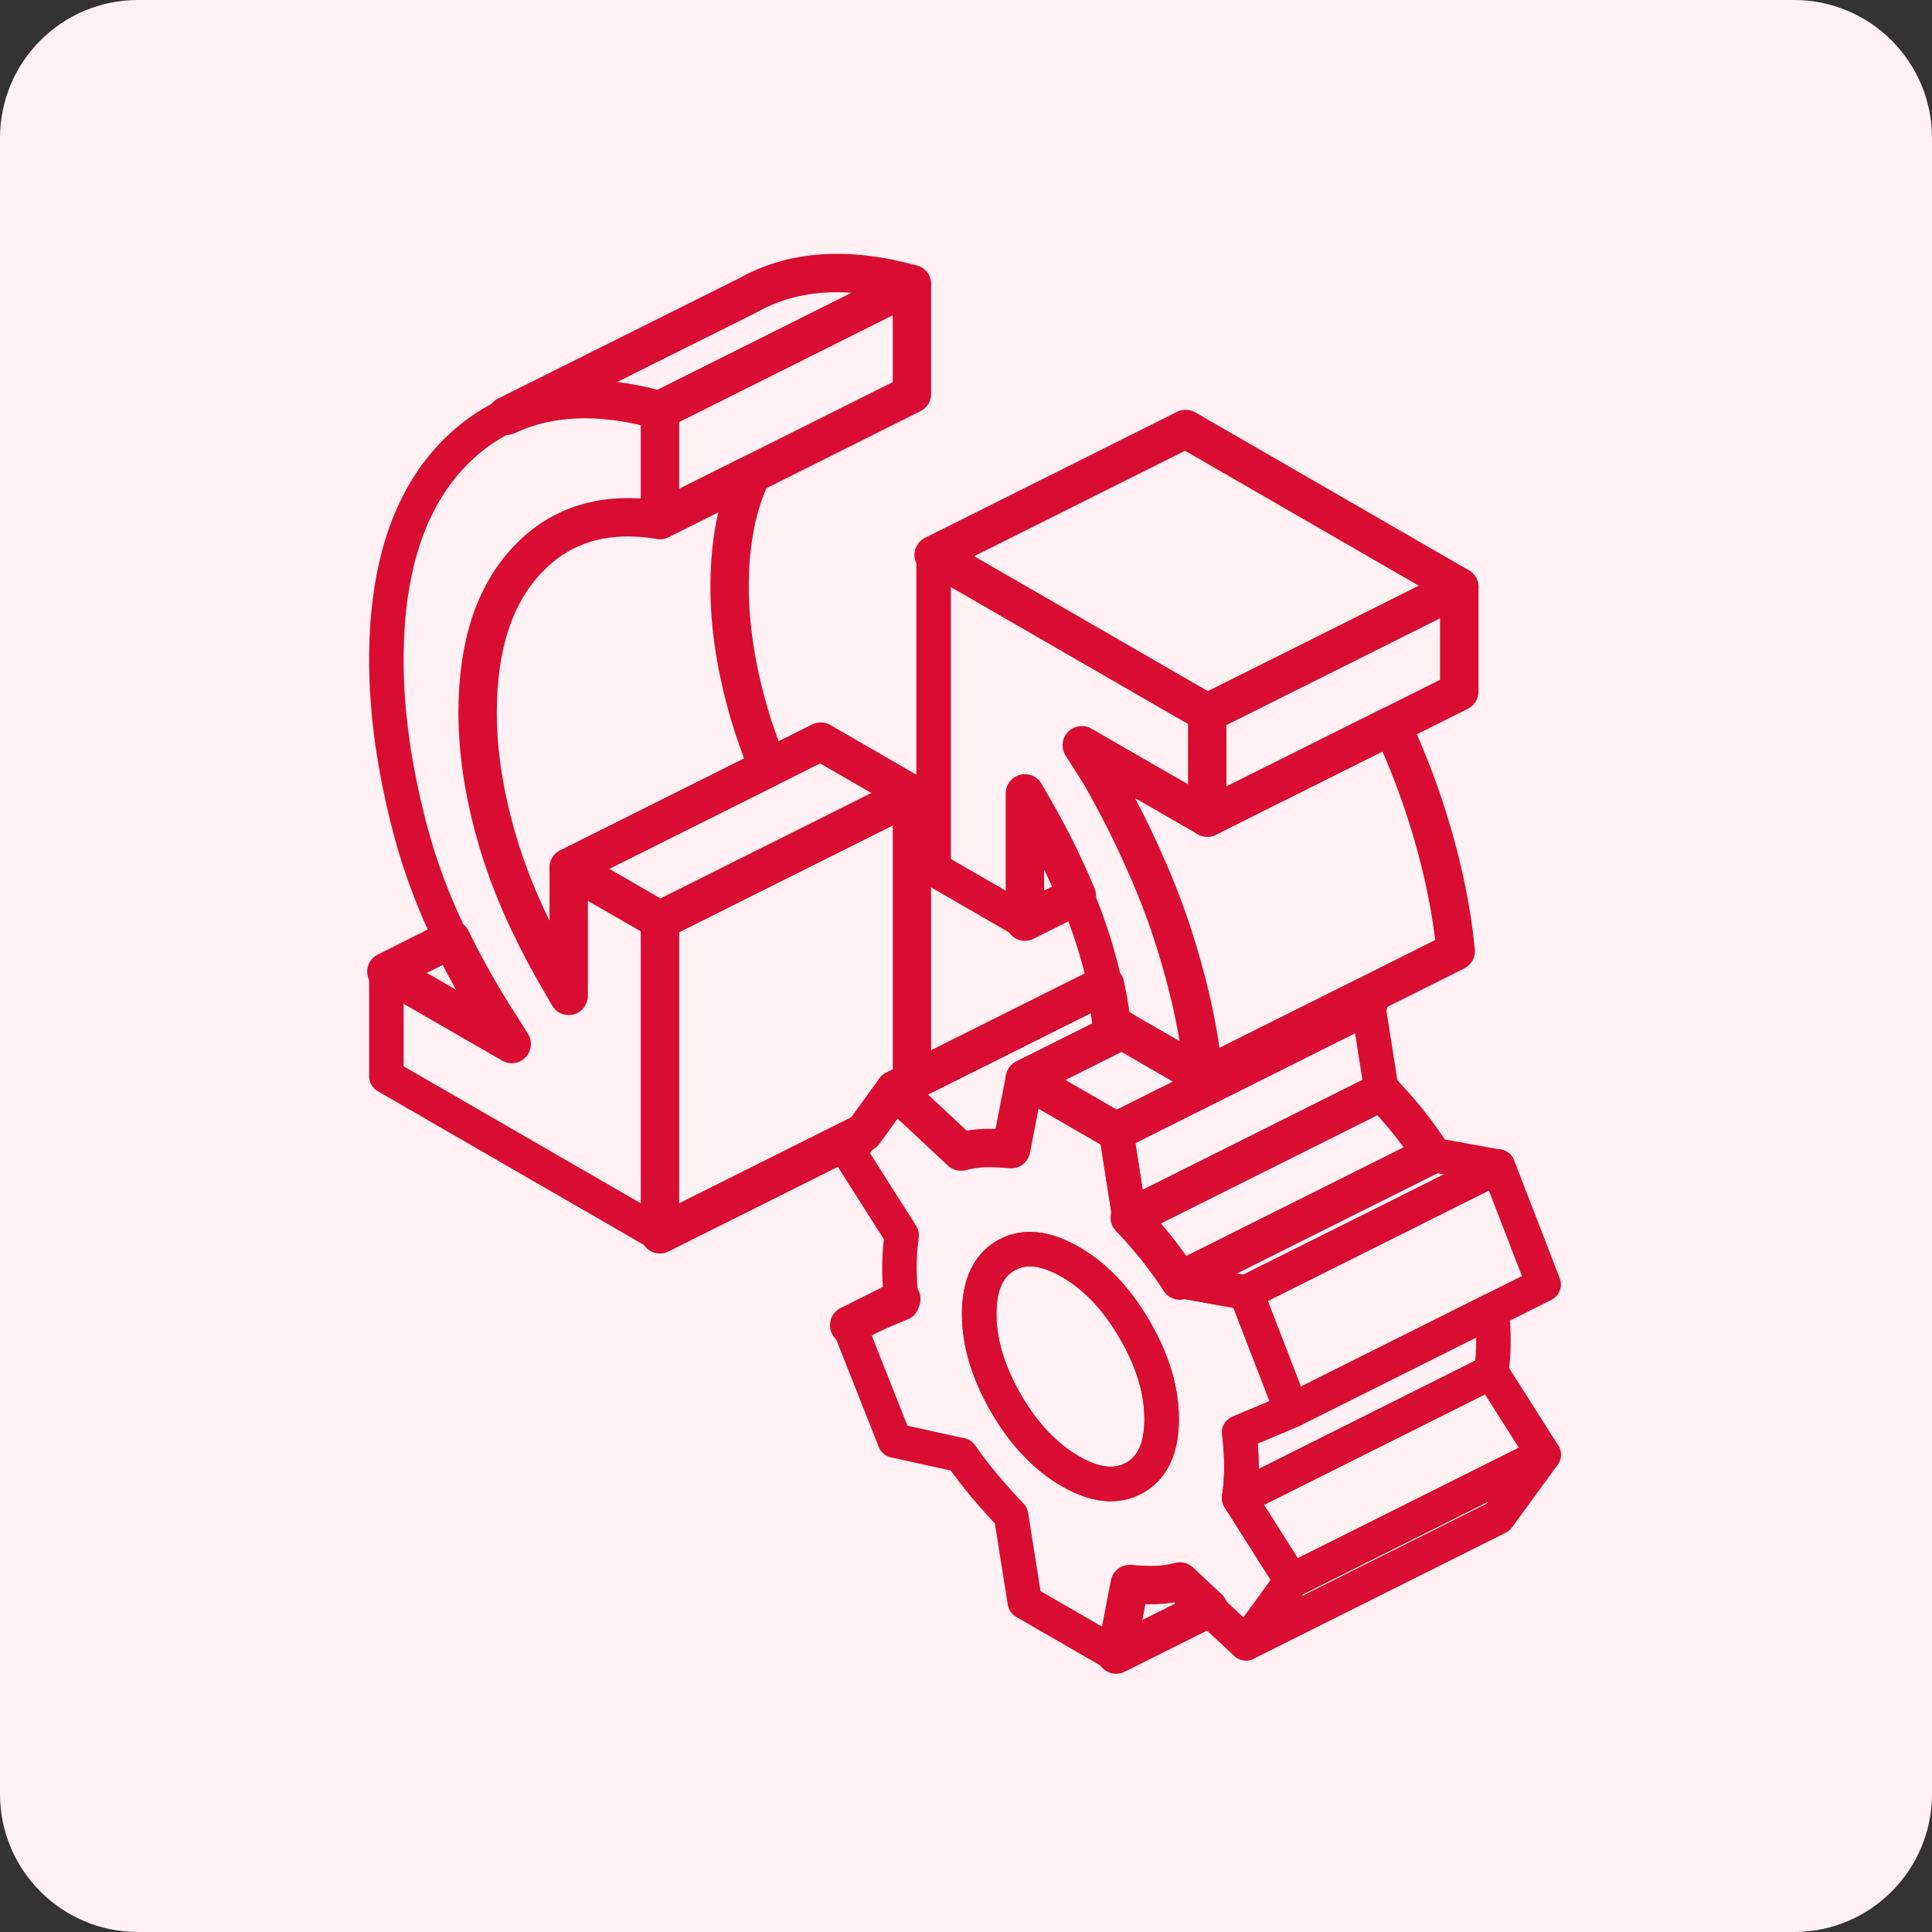 <svg width="56" height="56" viewBox="0 0 56 56" fill="none" xmlns="http://www.w3.org/2000/svg">
<rect x="0" y="0" width="56" height="56" fill="#333333" stroke="none"/>
<path d="M0 4C0 1.791 1.791 0 4 0H52C54.209 0 56 1.791 56 4V52C56 54.209 54.209 56 52 56H4C1.791 56 0 54.209 0 52V4Z" fill="#FFF1F4"/>
<path d="M35.917 43.42C35.961 43.142 35.983 42.839 35.983 42.511C35.983 42.182 35.961 41.853 35.917 41.525L36.753 41.174L37.436 40.885L36.278 37.887L36.114 37.467L34.795 37.23L34.197 37.12C33.956 36.751 33.718 36.426 33.488 36.141C33.258 35.856 33.01 35.575 32.743 35.294L32.611 34.469L32.349 32.792L29.704 31.266L29.306 33.311C29.043 33.285 28.795 33.274 28.565 33.278C28.331 33.285 28.097 33.318 27.853 33.38L26.432 32.054L25.935 31.591L25.808 31.762L25.044 32.818H25.041L24.613 33.406L26.136 35.802C26.092 36.13 26.07 36.448 26.07 36.751C26.07 37.021 26.089 37.325 26.125 37.657C26.129 37.694 26.133 37.734 26.136 37.774L24.613 38.413L25.935 41.755L27.853 42.178C28.097 42.522 28.331 42.828 28.565 43.102C28.795 43.373 29.043 43.65 29.306 43.928L29.704 46.433L32.349 47.96L32.743 45.914C33.01 45.94 33.258 45.951 33.488 45.944C33.718 45.94 33.956 45.904 34.197 45.841L35.029 46.619L36.114 47.631L37.436 45.816L37.242 45.513L35.917 43.42ZM32.893 42.832C32.374 43.128 31.753 43.066 31.026 42.646C30.3 42.226 29.675 41.568 29.16 40.677C28.642 39.782 28.382 38.921 28.382 38.084C28.382 37.248 28.642 36.685 29.16 36.39C29.675 36.097 30.3 36.16 31.026 36.58C31.753 36.996 32.374 37.653 32.893 38.548C33.411 39.439 33.671 40.305 33.671 41.138C33.671 41.97 33.411 42.536 32.893 42.832Z" stroke="#D90D32" stroke-linecap="round" stroke-linejoin="round"/>
<path d="M33.671 41.135C33.671 41.972 33.412 42.534 32.893 42.83C32.375 43.126 31.754 43.064 31.027 42.644C30.3 42.224 29.676 41.566 29.161 40.675C28.642 39.78 28.383 38.919 28.383 38.082C28.383 37.246 28.642 36.683 29.161 36.388C29.676 36.095 30.3 36.157 31.027 36.577C31.754 36.994 32.375 37.651 32.893 38.546C33.412 39.437 33.671 40.303 33.671 41.135Z" stroke="#D90D32" stroke-linecap="round" stroke-linejoin="round"/>
<path d="M34.995 23.697L31.358 21.601L31.887 22.433C32.38 23.299 32.811 24.15 33.176 24.979C33.487 25.669 33.75 26.349 33.969 27.013C34.177 27.645 34.352 28.266 34.495 28.872C34.52 28.971 34.542 29.069 34.564 29.168C34.718 29.869 34.827 30.556 34.893 31.224L32.523 29.855L32.219 29.679C32.209 29.584 32.197 29.489 32.183 29.395C32.143 29.113 32.092 28.828 32.029 28.544C31.902 27.952 31.73 27.346 31.507 26.728C31.416 26.476 31.317 26.221 31.211 25.961C30.89 25.183 30.499 24.384 30.035 23.566L29.707 22.996V26.714L27.062 25.187V16.086L34.367 20.304L34.995 20.666V23.697Z" stroke="#D90D32" stroke-linecap="round" stroke-linejoin="round"/>
<path d="M15.297 16.215C14.325 17.234 13.843 18.717 13.843 20.663C13.843 21.803 14.03 23.015 14.402 24.308C14.585 24.933 14.815 25.568 15.096 26.215C15.396 26.898 15.746 27.591 16.155 28.296L16.484 28.866V25.148L16.831 25.349L18.504 26.313L19.128 26.675V35.776L11.199 31.196V28.165L14.833 30.261L14.304 29.425C13.84 28.683 13.431 27.949 13.08 27.223C12.561 26.152 12.167 25.097 11.893 24.052C11.429 22.292 11.199 20.656 11.199 19.137C11.199 16.332 11.93 14.257 13.394 12.917C13.738 12.603 14.106 12.344 14.501 12.139L14.68 12.051C15.903 11.474 17.357 11.412 19.04 11.865C19.07 11.872 19.099 11.88 19.128 11.887V15.072C18.916 15.039 18.712 15.013 18.511 15.002C17.211 14.926 16.137 15.327 15.297 16.215Z" stroke="#D90D32" stroke-linecap="round" stroke-linejoin="round"/>
<path d="M44.744 42.164L43.422 43.979L36.117 47.631L37.439 45.816L42.618 43.227L44.744 42.164Z" stroke="#D90D32" stroke-linecap="round" stroke-linejoin="round"/>
<path d="M44.742 42.161L42.616 43.224L37.437 45.814L37.244 45.511L35.918 43.418L37.098 42.83L43.222 39.766L44.742 42.161Z" stroke="#D90D32" stroke-linecap="round" stroke-linejoin="round"/>
<path d="M43.288 38.857C43.288 39.186 43.266 39.489 43.222 39.767L37.098 42.831L35.918 43.419C35.962 43.141 35.984 42.838 35.984 42.509C35.984 42.181 35.962 41.852 35.918 41.523L36.754 41.173L37.437 40.884L43.237 37.984C43.27 38.276 43.288 38.565 43.288 38.857Z" stroke="#D90D32" stroke-linecap="round" stroke-linejoin="round"/>
<path d="M44.744 37.231L37.439 40.883L36.282 37.885L36.117 37.465L36.592 37.227L40.423 35.313L43.422 33.812L44.744 37.231Z" stroke="#D90D32" stroke-linecap="round" stroke-linejoin="round"/>
<path d="M43.421 33.816L40.422 35.317L36.591 37.23L36.117 37.468L34.798 37.23L34.199 37.121L36.058 36.19L39.816 34.312L41.504 33.469L43.421 33.816Z" stroke="#D90D32" stroke-linecap="round" stroke-linejoin="round"/>
<path d="M40.05 31.642L32.746 35.294L32.614 34.469L32.352 32.793L33.433 32.252L39.656 29.141L40.05 31.642Z" stroke="#D90D32" stroke-linecap="round" stroke-linejoin="round"/>
<path d="M39.656 29.141L33.432 32.253L32.351 32.794L29.707 31.267L32.117 30.062L32.523 29.857L34.893 31.227L39.382 28.984L39.656 29.141Z" stroke="#D90D32" stroke-width="1.113" stroke-linecap="round" stroke-linejoin="round"/>
<path d="M42.297 17.016V20.047L40.343 21.026L38.381 22.005L37.008 22.691L36.661 22.863L34.992 23.699V20.668L37.008 19.66L37.151 19.59L39.086 18.623L39.481 18.425L42.297 17.016Z" stroke="#D90D32" stroke-width="1.113" stroke-linecap="round" stroke-linejoin="round"/>
<path d="M42.299 17.013L39.483 18.423L39.089 18.62L37.154 19.588L37.011 19.658L34.995 20.666L34.367 20.304L27.062 16.086L34.367 12.434L42.299 17.013Z" stroke="#D90D32" stroke-width="1.113" stroke-linecap="round" stroke-linejoin="round"/>
<path d="M26.433 23.023V31.343L25.936 31.591L25.809 31.763L25.045 32.819L25.042 32.822L19.129 35.777V26.676L20.802 25.839L21.448 25.514L23.402 24.539L23.789 24.346L26.433 23.023Z" stroke="#D90D32" stroke-width="1.113" stroke-linecap="round" stroke-linejoin="round"/>
<path d="M26.432 8.236L19.128 11.888C19.099 11.881 19.07 11.874 19.04 11.867C17.357 11.414 15.903 11.476 14.68 12.053L21.619 8.59L21.655 8.572C22.966 7.827 24.559 7.714 26.432 8.236Z" stroke="#D90D32" stroke-width="1.113" stroke-linecap="round" stroke-linejoin="round"/>
<path d="M26.433 8.234V11.419L19.129 15.071V11.886L26.433 8.234Z" stroke="#D90D32" stroke-width="1.113" stroke-linecap="round" stroke-linejoin="round"/>
<path d="M22.273 22.255L20.242 23.27L16.484 25.148V28.866L16.156 28.296C15.747 27.591 15.396 26.897 15.096 26.214C14.815 25.568 14.585 24.932 14.403 24.308C14.03 23.015 13.844 21.802 13.844 20.663C13.844 18.716 14.326 17.233 15.297 16.215C16.137 15.327 17.211 14.925 18.511 15.002C18.712 15.013 18.917 15.039 19.128 15.071L21.795 13.738C21.364 14.622 21.148 15.714 21.148 17.011C21.148 18.15 21.334 19.363 21.707 20.655C21.86 21.181 22.05 21.715 22.273 22.255Z" stroke="#D90D32" stroke-width="1.113" stroke-linecap="round" stroke-linejoin="round"/>
<path d="M26.433 23.023L23.789 24.345L23.402 24.538L21.448 25.514L20.801 25.838L19.128 26.675L18.504 26.313L16.831 25.349L16.484 25.148L20.242 23.271L22.273 22.256L23.789 21.496L26.433 23.023Z" stroke="#D90D32" stroke-width="1.113" stroke-linecap="round" stroke-linejoin="round"/>
<path d="M14.833 30.261L11.199 28.165L13.08 27.223C13.431 27.949 13.84 28.683 14.304 29.425L14.833 30.261Z" stroke="#D90D32" stroke-width="1.113" stroke-linecap="round" stroke-linejoin="round"/>
<path d="M31.212 25.962L29.707 26.714V22.996L30.036 23.566C30.5 24.384 30.89 25.184 31.212 25.962Z" stroke="#D90D32" stroke-width="1.113" stroke-linecap="round" stroke-linejoin="round"/>
<path d="M42.195 27.572L39.379 28.982L34.891 31.224C34.825 30.556 34.715 29.869 34.562 29.171C34.54 29.069 34.518 28.971 34.493 28.872C34.35 28.266 34.175 27.645 33.967 27.013C33.748 26.348 33.485 25.669 33.174 24.979C32.809 24.15 32.378 23.299 31.885 22.433L31.355 21.601L34.993 23.697L36.662 22.86L37.009 22.689L38.382 22.002L40.343 21.023C40.709 21.82 41.019 22.598 41.271 23.361C41.757 24.829 42.064 26.231 42.195 27.572Z" stroke="#D90D32" stroke-width="1.113" stroke-linecap="round" stroke-linejoin="round"/>
<path d="M32.522 29.854L32.117 30.059L29.707 31.264L29.308 33.309C29.046 33.283 28.797 33.273 28.567 33.276C28.333 33.283 28.1 33.316 27.855 33.378L26.434 32.053L25.938 31.589L26.434 31.34L32.029 28.543C32.092 28.828 32.143 29.113 32.183 29.394C32.197 29.489 32.208 29.584 32.219 29.679L32.522 29.854Z" stroke="#D90D32" stroke-width="1.113" stroke-linecap="round" stroke-linejoin="round"/>
<path d="M41.504 33.467L39.817 34.31L36.059 36.188L34.2 37.119C33.959 36.75 33.721 36.425 33.491 36.14C33.261 35.855 33.013 35.574 32.746 35.293L40.05 31.641C40.317 31.922 40.565 32.203 40.795 32.488C41.026 32.773 41.263 33.098 41.504 33.467Z" stroke="#D90D32" stroke-width="1.113" stroke-linecap="round" stroke-linejoin="round"/>
<path d="M35.032 46.618L32.352 47.958L32.746 45.913C33.013 45.938 33.261 45.949 33.491 45.942C33.721 45.938 33.959 45.902 34.2 45.84L35.032 46.618Z" stroke="#D90D32" stroke-width="1.113" stroke-linecap="round" stroke-linejoin="round"/>
<path d="M26.125 37.656L24.613 38.412" stroke="#D90D32" stroke-width="1.113" stroke-linecap="round" stroke-linejoin="round"/>
</svg>
